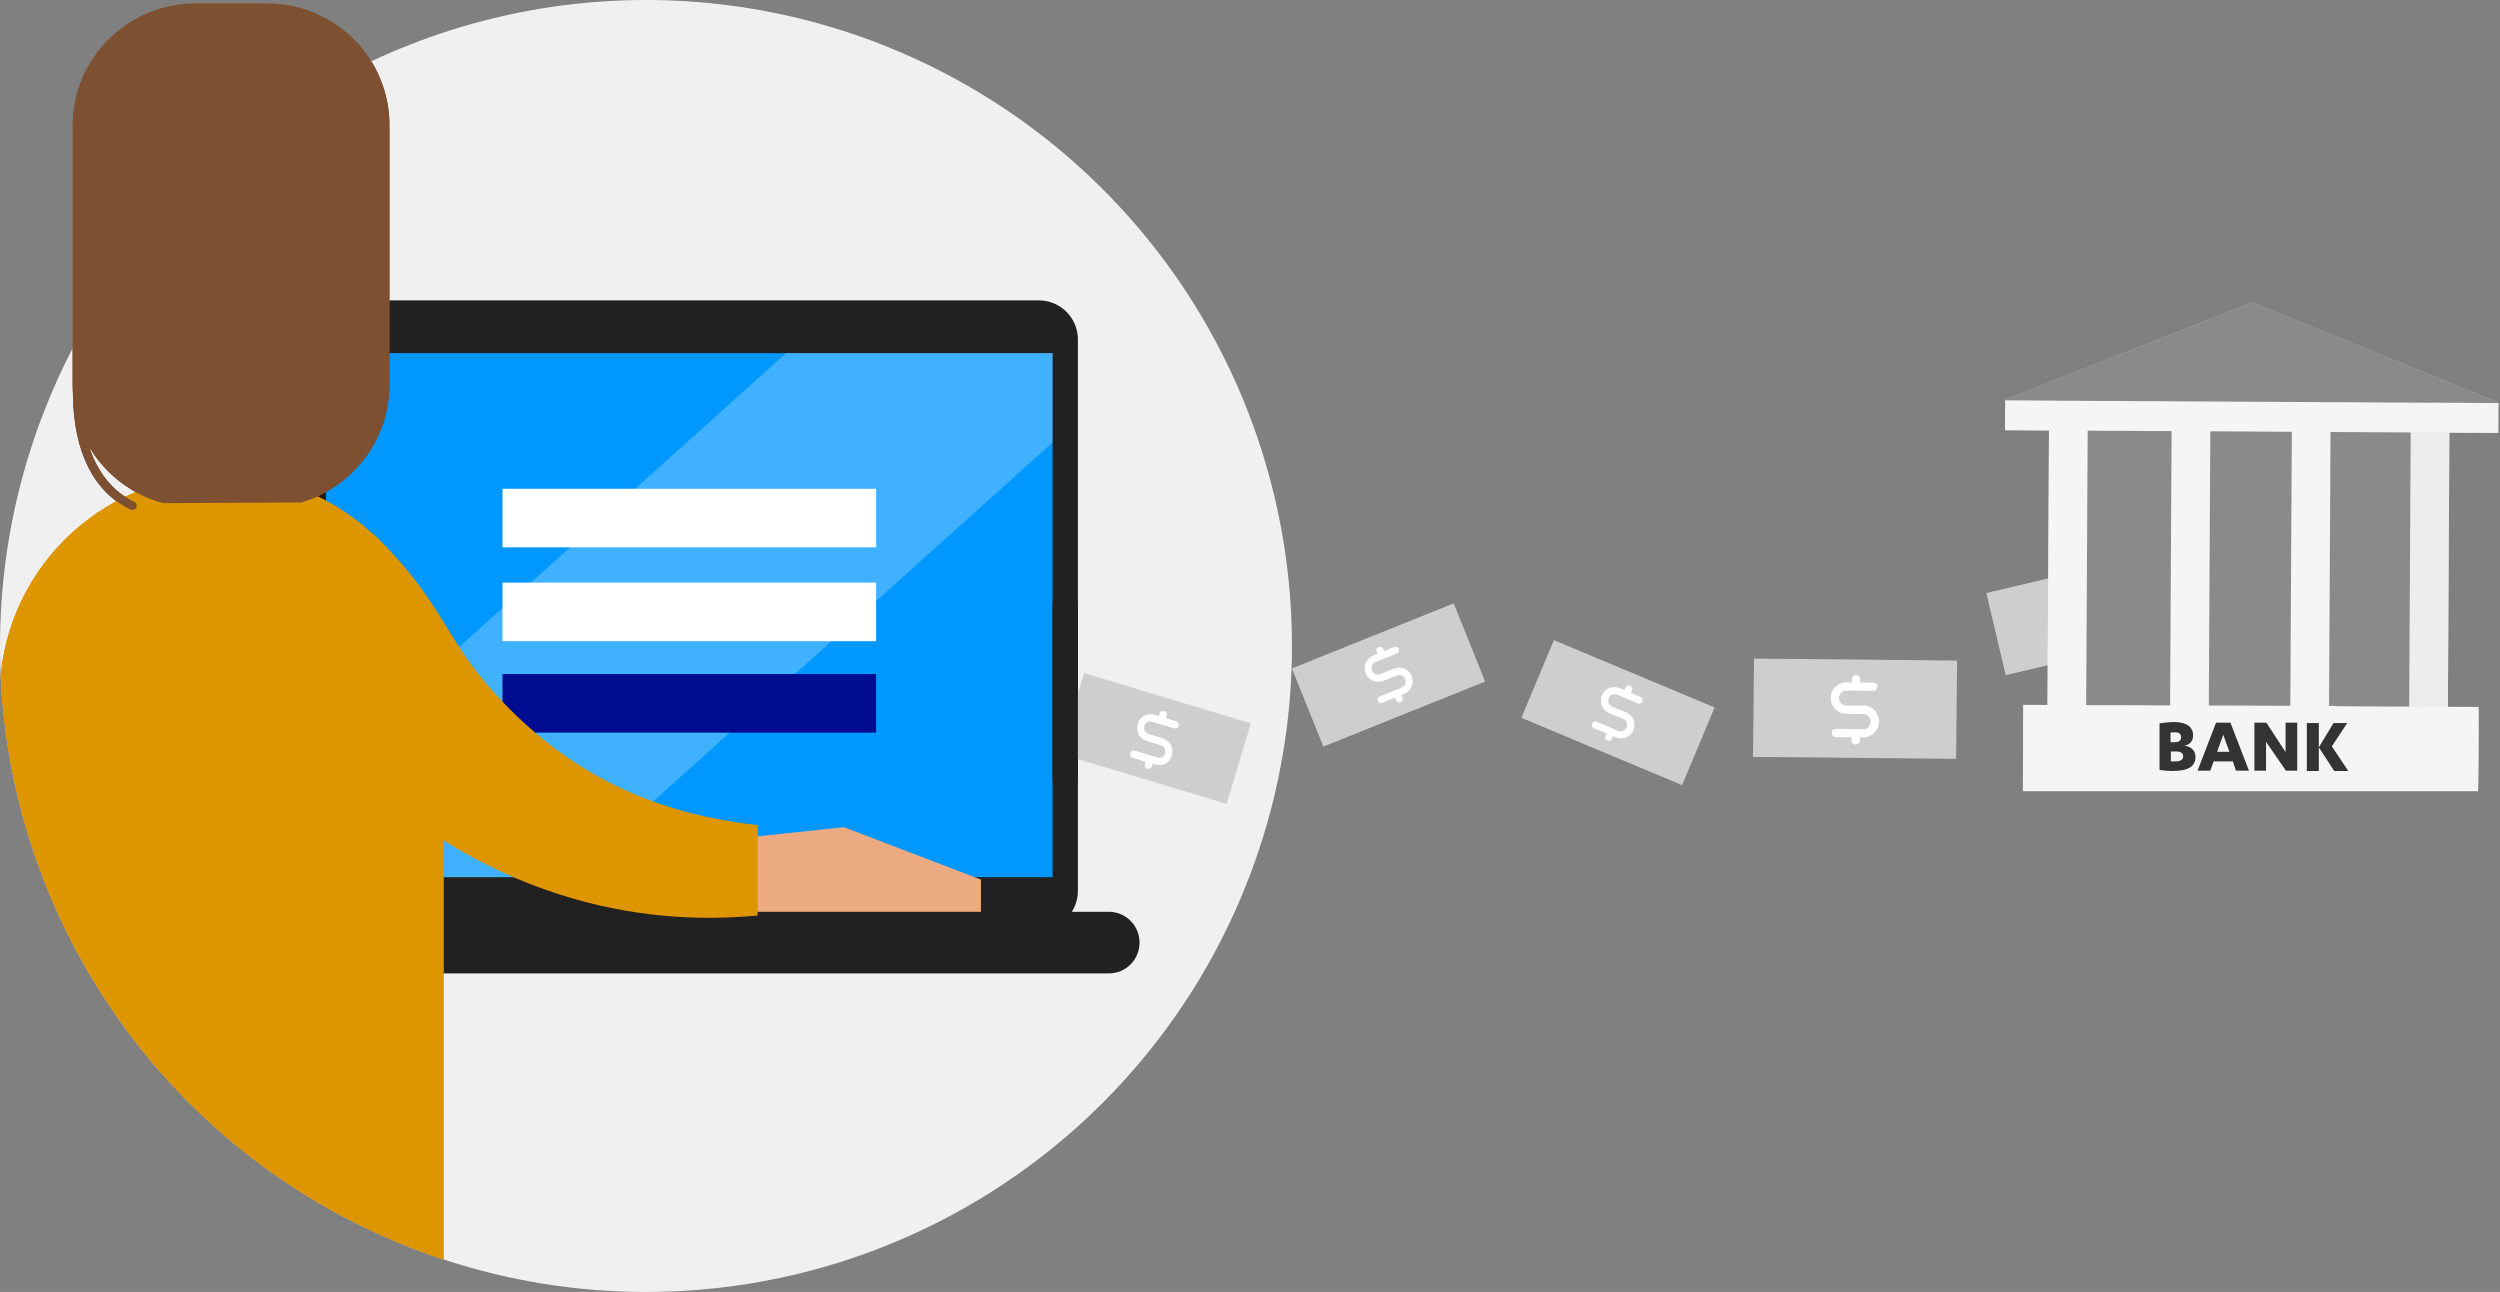 <?xml version="1.0" encoding="utf-8"?>
<!-- Generator: Adobe Illustrator 24.1.2, SVG Export Plug-In . SVG Version: 6.00 Build 0)  -->
<svg version="1.1" xmlns="http://www.w3.org/2000/svg" xmlns:xlink="http://www.w3.org/1999/xlink" x="0px" y="0px"
	 viewBox="0 0 729.9 377.2" style="enable-background:new 0 0 729.9 377.2;" xml:space="preserve">
<rect x="0" y="0" width="729.9" height="377.2" fill="#808080" stroke="none"/>
<style type="text/css">
	.st0{fill:#FFFFFF;}
	.st1{fill:#F0F0F0;}
	.st2{fill:#000C8F;}
	.st3{fill:#0097FF;}
	.st4{opacity:0.25;}
	.st5{clip-path:url(#SVGID_4_);}
	.st6{fill:#333333;}
	.st7{clip-path:url(#SVGID_4_);fill:#0057E1;}
	.st8{clip-path:url(#SVGID_4_);fill:#F1C9AA;}
	.st9{clip-path:url(#SVGID_4_);fill:#7D5032;}
	.st10{clip-path:url(#SVGID_4_);fill:#DD9500;}
	.st11{fill:#DD9500;}
	.st12{fill:#ECAA80;}
	.st13{fill:#7D5032;}
	.st14{fill:#B80000;}
	.st15{fill:#8C4F2C;}
	.st16{fill:#B76E42;}
	.st17{fill:#363636;}
	.st18{fill:none;stroke:#8A512F;stroke-miterlimit:10;}
	.st19{fill:none;stroke:#B80000;stroke-width:3.556;stroke-linecap:round;stroke-linejoin:round;stroke-miterlimit:10;}
	.st20{clip-path:url(#SVGID_6_);}
	.st21{opacity:0.6;}
	.st22{clip-path:url(#SVGID_10_);}
	.st23{fill:#CECECE;}
	.st24{clip-path:url(#SVGID_12_);}
	.st25{opacity:0.5;}
	.st26{fill:#FFFFFF;stroke:#DEDEDE;stroke-width:3.233;stroke-linecap:round;stroke-linejoin:round;stroke-miterlimit:10;}
	.st27{fill:#8A8A8A;}
	.st28{fill:#F5F5F5;}
	.st29{fill:#EDEDED;}
	.st30{fill:none;stroke:#DEDEDE;stroke-width:3.233;stroke-linecap:round;stroke-linejoin:round;stroke-miterlimit:10;}
	.st31{fill:none;}
	.st32{opacity:0.3;}
	.st33{fill:#00832C;}
	.st34{opacity:0.9;}
	.st35{fill:none;stroke:#ACACAC;stroke-width:6;stroke-linecap:round;stroke-linejoin:round;stroke-miterlimit:10;}
	.st36{fill:#212121;}
	.st37{clip-path:url(#SVGID_20_);}
	.st38{clip-path:url(#SVGID_20_);fill:#0057E1;}
	.st39{clip-path:url(#SVGID_20_);fill:#F1C9AA;}
	.st40{clip-path:url(#SVGID_20_);fill:#7D5032;}
	.st41{fill:#ACACAC;}
	.st42{clip-path:url(#SVGID_24_);}
	.st43{clip-path:url(#SVGID_26_);}
	.st44{fill:#525252;}
	.st45{clip-path:url(#SVGID_34_);}
	.st46{clip-path:url(#SVGID_36_);}
	.st47{clip-path:url(#SVGID_38_);}
	.st48{clip-path:url(#SVGID_40_);}
	.st49{clip-path:url(#SVGID_40_);fill:#0057E1;}
	.st50{clip-path:url(#SVGID_40_);fill:#F1C9AA;}
	.st51{clip-path:url(#SVGID_40_);fill:#7D5032;}
	.st52{clip-path:url(#SVGID_44_);}
	.st53{clip-path:url(#SVGID_44_);fill:#0057E1;}
	.st54{clip-path:url(#SVGID_44_);fill:#F1C9AA;}
	.st55{clip-path:url(#SVGID_44_);fill:#7D5032;}
	.st56{clip-path:url(#SVGID_44_);fill:#DD9500;}
	.st57{clip-path:url(#SVGID_46_);}
	.st58{clip-path:url(#SVGID_50_);}
	.st59{clip-path:url(#SVGID_52_);}
	.st60{clip-path:url(#SVGID_60_);}
	.st61{clip-path:url(#SVGID_60_);fill:#0057E1;}
	.st62{clip-path:url(#SVGID_60_);fill:#F1C9AA;}
	.st63{clip-path:url(#SVGID_60_);fill:#7D5032;}
	.st64{clip-path:url(#SVGID_64_);}
	.st65{clip-path:url(#SVGID_66_);}
	.st66{clip-path:url(#SVGID_74_);}
	.st67{clip-path:url(#SVGID_76_);}
	.st68{clip-path:url(#SVGID_78_);}
	.st69{clip-path:url(#SVGID_80_);}
	.st70{clip-path:url(#SVGID_80_);fill:#0057E1;}
	.st71{clip-path:url(#SVGID_80_);fill:#F1C9AA;}
	.st72{clip-path:url(#SVGID_80_);fill:#7D5032;}
</style>
<g id="Bground">
</g>
<g id="All">
	<g>
		<g>
			<g>
				<g>
					<g>
						<circle class="st1" cx="188.6" cy="188.6" r="188.6"/>
						<g>
							<defs>
								<circle id="SVGID_57_" cx="188.6" cy="188.6" r="188.6"/>
							</defs>
							<clipPath id="SVGID_2_">
								<use xlink:href="#SVGID_57_"  style="overflow:visible;"/>
							</clipPath>
						</g>
					</g>
				</g>
				<g>
					<g>
						<g>
							<g>
								<path class="st36" d="M314.7,260.1c0,6.3-5.1,11.4-11.4,11.4h-204c-6.3,0-11.4-5.1-11.4-11.4V99.1c0-6.3,5.1-11.4,11.4-11.4
									h204c6.3,0,11.4,5.1,11.4,11.4V260.1z"/>
							</g>
							<g>
								<rect x="95.2" y="103.1" class="st3" width="212.1" height="153"/>
							</g>
							<g class="st4">
								<polygon class="st0" points="95.2,223.8 95.2,256.1 166.1,256.1 307.3,129.2 307.3,103.1 229.5,103.1 								"/>
							</g>
							<g>
								<path class="st36" d="M323.7,284.2h-245c-5,0-9-4-9-9s4-9,9-9h245c5,0,9,4,9,9S328.7,284.2,323.7,284.2z"/>
							</g>
						</g>
						<g>
							<rect x="146.7" y="142.7" class="st0" width="109.1" height="17.1"/>
							<rect x="146.7" y="170.1" class="st0" width="109.1" height="17.1"/>
							<rect x="146.7" y="196.8" class="st2" width="109.1" height="17.1"/>
						</g>
					</g>
				</g>
				<g>
					<defs>
						<circle id="SVGID_59_" cx="188.6" cy="188.6" r="188.6"/>
					</defs>
					<clipPath id="SVGID_4_">
						<use xlink:href="#SVGID_59_"  style="overflow:visible;"/>
					</clipPath>
					<path class="st9" d="M78,1H57C37.3,1,21.2,17,21.2,36.7v75.7c0,1,0.1,2,0.1,3c0.2,16.5,6.1,28.4,16.9,33.4
						c0.2,0.1,0.4,0.1,0.5,0.1c0.5,0,0.9-0.3,1.1-0.7c0.3-0.6,0-1.4-0.6-1.7c-6.2-2.9-10.7-8.5-13.2-16.1c4.7,8,12.5,14.1,21.7,16.5
						v2.9h40.3v-3.2c14.8-4.4,25.7-18.1,25.7-34.3V36.7C113.8,17,97.8,1,78,1z"/>
					<g class="st5">
						<path class="st11" d="M-0.1,423.4v-220c0-35.8,29-64.8,64.8-64.8c35.8,0,64.8,29,64.8,64.8v220H-0.1z"/>
					</g>
					<g class="st5">
						<path class="st11" d="M-0.1,423.4v-220c0-35.8,29-64.8,64.8-64.8c35.8,0,64.8,29,64.8,64.8v220H-0.1z"/>
						<g>
							<polygon class="st12" points="213.4,245 246.4,241.5 286.4,256.8 286.4,266.2 213.4,266.2 							"/>
							<path class="st11" d="M221.2,267.3v-26.4c-6.8-0.8-20.7-2.6-35.9-9c-7.6-3.2-15.4-7.5-22.8-13c-7.4-5.5-14.4-12.1-20.6-19.4
								c-12.4-14.6-13.2-23.9-31.5-42.3s-19.4,57.6,0.1,74.2c9.7,8.3,20.5,15.5,31.7,21.1c11.1,5.6,22.5,9.5,33,11.9
								C196.3,269.2,213.2,268,221.2,267.3z"/>
						</g>
					</g>
				</g>
			</g>
			<path class="st13" d="M78,1H57C37.3,1,21.2,17,21.2,36.7v75.7c0,1,0.1,2,0.1,3c0.2,16.5,6.1,28.4,16.9,33.4
				c0.2,0.1,0.4,0.1,0.5,0.1c0.5,0,0.9-0.3,1.1-0.7c0.3-0.6,0-1.4-0.6-1.7c-6.2-2.9-10.7-8.5-13.2-16.1c4.7,8,12.5,14.1,21.7,16.5
				l40.3-0.2c14.8-4.4,25.7-18.1,25.7-34.3V36.7C113.8,17,97.8,1,78,1z"/>
		</g>
		<g>
			<g>
				
					<rect x="582.2" y="167.3" transform="matrix(0.973 -0.23 0.23 0.973 -25.001 144.278)" class="st41" width="50.9" height="24.6"/>
				<g>
					<path class="st0" d="M611.3,186l-6.7,1.6c-0.6,0.1-1.1-0.2-1.2-0.8c-0.1-0.6,0.2-1.1,0.8-1.2l6.7-1.6c1-0.2,1.6-1.2,1.4-2.2
						l0-0.1c-0.2-1-1.2-1.6-2.2-1.4l-4.3,1c-2.1,0.5-4.2-0.8-4.7-2.9l0-0.1c-0.5-2.1,0.8-4.2,2.9-4.7l6.5-1.5
						c0.6-0.1,1.1,0.2,1.2,0.8c0.1,0.6-0.2,1.1-0.8,1.2l-6.5,1.5c-1,0.2-1.6,1.2-1.4,2.2l0,0.1c0.2,1,1.2,1.6,2.2,1.4l4.3-1
						c2.1-0.5,4.2,0.8,4.7,2.9l0,0.1C614.7,183.4,613.4,185.5,611.3,186z"/>
					<path class="st0" d="M606.7,174.9c-0.6,0.1-1.1-0.2-1.2-0.8l-0.4-1.6c-0.1-0.6,0.2-1.1,0.8-1.2c0.6-0.1,1.1,0.2,1.2,0.8
						l0.4,1.6C607.6,174.2,607.3,174.8,606.7,174.9z"/>
					<path class="st0" d="M609.9,188.3c-0.6,0.1-1.1-0.2-1.2-0.8l-0.4-1.6c-0.1-0.6,0.2-1.1,0.8-1.2c0.6-0.1,1.1,0.2,1.2,0.8
						l0.4,1.6C610.8,187.6,610.4,188.1,609.9,188.3z"/>
				</g>
			</g>
			<g>
				<defs>
					
						<rect id="SVGID_61_" x="582.2" y="167.3" transform="matrix(0.973 -0.23 0.23 0.973 -25.001 144.278)" width="50.9" height="24.6"/>
				</defs>
				<use xlink:href="#SVGID_61_"  style="overflow:visible;fill:#CECECE;"/>
				<clipPath id="SVGID_6_">
					<use xlink:href="#SVGID_61_"  style="overflow:visible;"/>
				</clipPath>
			</g>
		</g>
		<g>
			<g>
				<defs>
					
						<rect id="SVGID_63_" x="379.9" y="184.5" transform="matrix(0.928 -0.373 0.373 0.928 -44.175 165.631)" width="50.9" height="24.6"/>
				</defs>
				<clipPath id="SVGID_8_">
					<use xlink:href="#SVGID_63_"  style="overflow:visible;"/>
				</clipPath>
				<g style="clip-path:url(#SVGID_8_);">
					<g>
						
							<rect x="379.9" y="184.5" transform="matrix(0.928 -0.373 0.373 0.928 -44.175 165.631)" class="st23" width="50.9" height="24.6"/>
						<g>
							<path class="st0" d="M410,202.6l-6.4,2.6c-0.5,0.2-1.1,0-1.3-0.6c-0.2-0.5,0-1.1,0.6-1.3l6.4-2.6c0.9-0.4,1.4-1.4,1-2.4
								l0-0.1c-0.4-0.9-1.5-1.4-2.4-1l-4.1,1.6c-2,0.8-4.3-0.2-5.1-2.2l0-0.1c-0.8-2,0.2-4.3,2.2-5.1l6.2-2.5c0.5-0.2,1.1,0,1.3,0.6
								c0.2,0.5,0,1.1-0.6,1.3l-6.2,2.5c-0.9,0.4-1.4,1.4-1,2.4l0,0.1c0.4,0.9,1.5,1.4,2.4,1l4.1-1.6c2-0.8,4.3,0.2,5.1,2.2l0,0.1
								C412.9,199.6,412,201.8,410,202.6z"/>
							<path class="st0" d="M403.8,192.3c-0.5,0.2-1.1,0-1.3-0.6l-0.6-1.5c-0.2-0.5,0-1.1,0.6-1.3c0.5-0.2,1.1,0,1.3,0.6l0.6,1.5
								C404.6,191.5,404.3,192.1,403.8,192.3z"/>
							<path class="st0" d="M408.9,205c-0.5,0.2-1.1,0-1.3-0.6L407,203c-0.2-0.5,0-1.1,0.6-1.3c0.5-0.2,1.1,0,1.3,0.6l0.6,1.5
								C409.7,204.2,409.5,204.8,408.9,205z"/>
						</g>
					</g>
				</g>
			</g>
		</g>
		<g>
			<g>
				<defs>
					
						<rect id="SVGID_65_" x="527.3" y="177.3" transform="matrix(9.687588e-03 -1 1 9.687588e-03 329.408 746.562)" width="28.7" height="59.3"/>
				</defs>
				<clipPath id="SVGID_10_">
					<use xlink:href="#SVGID_65_"  style="overflow:visible;"/>
				</clipPath>
				<g class="st22">
					<g>
						
							<rect x="527.3" y="177.3" transform="matrix(9.687588e-03 -1 1 9.687588e-03 329.408 746.562)" class="st23" width="28.7" height="59.3"/>
						<g>
							<path class="st0" d="M544,215.3l-8-0.1c-0.7,0-1.2-0.5-1.2-1.2c0-0.7,0.5-1.2,1.2-1.2l8,0.1c1.2,0,2.1-0.9,2.2-2.1l0-0.1
								c0-1.2-0.9-2.2-2.1-2.2l-5.1-0.1c-2.5,0-4.5-2.1-4.5-4.6l0-0.1c0-2.5,2.1-4.5,4.6-4.5l7.8,0.1c0.7,0,1.2,0.5,1.2,1.2
								c0,0.7-0.5,1.2-1.2,1.2l-7.8-0.1c-1.2,0-2.1,0.9-2.2,2.1l0,0.1c0,1.2,0.9,2.2,2.1,2.2l5.1,0c2.5,0,4.5,2.1,4.5,4.6l0,0.1
								C548.5,213.3,546.5,215.3,544,215.3z"/>
							<path class="st0" d="M541.9,201.4c-0.7,0-1.2-0.5-1.2-1.2l0-1.9c0-0.7,0.5-1.2,1.2-1.2c0.7,0,1.2,0.5,1.2,1.2l0,1.9
								C543.1,200.9,542.6,201.4,541.9,201.4z"/>
							<path class="st0" d="M541.8,217.4c-0.7,0-1.2-0.5-1.2-1.2l0-1.9c0-0.7,0.5-1.2,1.2-1.2c0.7,0,1.2,0.5,1.2,1.2l0,1.9
								C543,216.9,542.4,217.4,541.8,217.4z"/>
						</g>
					</g>
				</g>
			</g>
		</g>
		<g>
			<g>
				<g>
					<g>
						<path class="st0" d="M471.8,215.3l-6.4-2.7c-0.5-0.2-0.8-0.8-0.6-1.3c0.2-0.5,0.8-0.8,1.3-0.6l6.4,2.7c0.9,0.4,2-0.1,2.4-1
							l0-0.1c0.4-0.9,0-2-1-2.4l-4.1-1.7c-2-0.8-2.9-3.1-2.1-5.1l0-0.1c0.8-2,3.1-2.9,5.1-2.1l6.2,2.6c0.5,0.2,0.8,0.8,0.6,1.3
							c-0.2,0.5-0.8,0.8-1.3,0.6l-6.2-2.6c-0.9-0.4-2,0-2.4,1l0,0.1c-0.4,0.9,0,2,1,2.4l4.1,1.7c2,0.8,2.9,3.1,2.1,5.1l0,0.1
							C476,215.2,473.8,216.1,471.8,215.3z"/>
						<path class="st0" d="M474.6,203.6c-0.5-0.2-0.8-0.8-0.6-1.3l0.6-1.5c0.2-0.5,0.8-0.8,1.3-0.6c0.5,0.2,0.8,0.8,0.6,1.3
							l-0.6,1.5C475.8,203.6,475.1,203.8,474.6,203.6z"/>
						<path class="st0" d="M469.3,216.3c-0.5-0.2-0.8-0.8-0.6-1.3l0.6-1.5c0.2-0.5,0.8-0.8,1.3-0.6c0.5,0.2,0.8,0.8,0.6,1.3
							l-0.6,1.5C470.5,216.3,469.8,216.5,469.3,216.3z"/>
					</g>
				</g>
				
					<rect x="460.3" y="182.5" transform="matrix(0.386 -0.922 0.922 0.386 98.235 563.53)" class="st23" width="24.6" height="50.9"/>
			</g>
			<g>
				<path class="st0" d="M471.8,215.3l-6.4-2.7c-0.5-0.2-0.8-0.8-0.6-1.3c0.2-0.5,0.8-0.8,1.3-0.6l6.4,2.7c0.9,0.4,2-0.1,2.4-1
					l0-0.1c0.4-0.9,0-2-1-2.4l-4.1-1.7c-2-0.8-2.9-3.1-2.1-5.1l0-0.1c0.8-2,3.1-2.9,5.1-2.1l6.2,2.6c0.5,0.2,0.8,0.8,0.6,1.3
					c-0.2,0.5-0.8,0.8-1.3,0.6l-6.2-2.6c-0.9-0.4-2,0-2.4,1l0,0.1c-0.4,0.9,0,2,1,2.4l4.1,1.7c2,0.8,2.9,3.1,2.1,5.1l0,0.1
					C476,215.2,473.8,216.1,471.8,215.3z"/>
				<path class="st0" d="M474.6,203.6c-0.5-0.2-0.8-0.8-0.6-1.3l0.6-1.5c0.2-0.5,0.8-0.8,1.3-0.6c0.5,0.2,0.8,0.8,0.6,1.3l-0.6,1.5
					C475.8,203.6,475.1,203.8,474.6,203.6z"/>
				<path class="st0" d="M469.3,216.3c-0.5-0.2-0.8-0.8-0.6-1.3l0.6-1.5c0.2-0.5,0.8-0.8,1.3-0.6c0.5,0.2,0.8,0.8,0.6,1.3l-0.6,1.5
					C470.5,216.3,469.8,216.5,469.3,216.3z"/>
			</g>
		</g>
		<g>
			<g>
				<g>
					<g class="st25">
						
							<rect x="600.5" y="115.5" transform="matrix(1 5.485630e-03 -5.485630e-03 1 0.923 -3.593)" class="st0" width="109.8" height="101.9"/>
						
							<rect x="645.2" y="186.9" transform="matrix(1 5.485630e-03 -5.485630e-03 1 1.119 -3.6)" class="st0" width="23.2" height="30.4"/>
						
							<rect x="598" y="117.5" transform="matrix(1 5.485630e-03 -5.485630e-03 1 0.911 -3.309)" class="st0" width="11.3" height="93.7"/>
						
							<rect x="633.8" y="117.7" transform="matrix(1 5.485630e-03 -5.485630e-03 1 0.912 -3.506)" class="st0" width="11.3" height="93.7"/>
						
							<rect x="668.9" y="117.9" transform="matrix(1 5.485630e-03 -5.485630e-03 1 0.914 -3.698)" class="st0" width="11.3" height="93.7"/>
						
							<rect x="703.6" y="118.1" transform="matrix(1 5.485630e-03 -5.485630e-03 1 0.915 -3.888)" class="st0" width="11.3" height="93.7"/>
						<polygon class="st0" points="682.4,206.1 590.8,205.8 590.7,217.1 682.3,217.4 						"/>
						<path class="st0" d="M668.6,217.5l54.9,13.5c0,0,0.2-24.7,0.1-24.5l-54.9-0.3L668.6,217.5z"/>
						<polygon class="st0" points="584.9,116.9 729.9,117.7 657.5,88.3 						"/>
						
							<rect x="585.4" y="117.3" transform="matrix(1 5.485630e-03 -5.485630e-03 1 0.677 -3.604)" class="st0" width="144" height="8.7"/>
					</g>
					<g>
						
							<rect x="600.5" y="115.5" transform="matrix(1 5.485630e-03 -5.485630e-03 1 0.923 -3.593)" class="st27" width="109.8" height="101.9"/>
						
							<rect x="645.2" y="186.9" transform="matrix(1 5.485630e-03 -5.485630e-03 1 1.119 -3.6)" class="st27" width="23.2" height="30.4"/>
						
							<rect x="598" y="117.5" transform="matrix(1 5.485630e-03 -5.485630e-03 1 0.911 -3.309)" class="st28" width="11.3" height="93.7"/>
						
							<rect x="633.8" y="117.7" transform="matrix(1 5.485630e-03 -5.485630e-03 1 0.912 -3.506)" class="st28" width="11.3" height="93.7"/>
						
							<rect x="668.9" y="117.9" transform="matrix(1 5.485630e-03 -5.485630e-03 1 0.914 -3.698)" class="st28" width="11.3" height="93.7"/>
						
							<rect x="703.6" y="118.1" transform="matrix(1 5.485630e-03 -5.485630e-03 1 0.915 -3.888)" class="st29" width="11.3" height="93.7"/>
						<path class="st28" d="M723.6,206.4l-41.3-0.2l0-0.1l-91.6-0.3l-0.1,25.2l132.9,0C723.6,231,723.8,206.3,723.6,206.4z"/>
						<polygon class="st27" points="584.9,116.9 729.9,117.7 657.5,88.3 						"/>
						
							<rect x="585.4" y="117.3" transform="matrix(1 5.485630e-03 -5.485630e-03 1 0.677 -3.604)" class="st28" width="144" height="8.7"/>
					</g>
					<g>
						<rect x="612.4" y="210.8" class="st31" width="89.9" height="16.3"/>
						<path class="st6" d="M630.4,211.2c1.4-0.2,3.1-0.4,4.3-0.4c3.6,0,5.6,1.4,5.6,3.9c0,1.6-0.9,2.7-2.5,3c2,0.3,3.2,1.5,3.2,3.3
							c0,2.8-2.2,4.1-6.7,4.1c-1.2,0-2.5-0.1-3.8-0.3V211.2z M633.8,216.7h1c1.4,0,2-0.5,2-1.5c0-0.9-0.6-1.4-1.8-1.4
							c-0.4,0-1,0-1.3,0.1V216.7z M633.8,222.3c0.4,0,0.8,0,1.2,0c1.6,0,2.4-0.5,2.4-1.5c0-0.9-0.7-1.4-2-1.4h-1.6V222.3z"/>
						<path class="st6" d="M645.3,225h-3.7l5.4-14h4.2l5.4,14h-3.8l-0.9-2.7h-5.6L645.3,225z M650.9,219.5l-1.8-5l-1.8,5H650.9z"/>
						<path class="st6" d="M667.3,219.6v-8.6h3.4v14h-3.3l-5.8-8.4v8.4h-3.4v-14h3.5L667.3,219.6z"/>
						<path class="st6" d="M673.5,211.1h3.5v14h-3.5V211.1z M681.3,211.1h4l-4.5,6.8l4.8,7.2h-4.1l-4.5-6.9L681.3,211.1z"/>
					</g>
				</g>
			</g>
		</g>
		<g>
			<path class="st23" d="M316.5,196.5l-7.1,23.5l48.7,14.7l7.1-23.5L316.5,196.5z M344.1,211.9c-0.2,0.5-0.7,0.9-1.3,0.7l-6.4-1.9
				c-1-0.3-2,0.3-2.3,1.2l0,0.1c-0.3,1,0.3,2,1.2,2.3l4.2,1.3c2.1,0.6,3.2,2.8,2.6,4.9l0,0.1c-0.6,2.1-2.8,3.2-4.8,2.6l-0.8-0.2
				l-0.2,0.8c-0.2,0.5-0.7,0.9-1.3,0.7c-0.5-0.2-0.9-0.7-0.7-1.3l0.2-0.8l-3.8-1.2c-0.5-0.2-0.9-0.7-0.7-1.3
				c0.2-0.5,0.7-0.9,1.3-0.7l6.6,2c1,0.3,2-0.3,2.3-1.2l0-0.1c0.3-1-0.3-2-1.2-2.3l-4.2-1.3c-2.1-0.6-3.2-2.8-2.6-4.9l0-0.1
				c0.6-2.1,2.8-3.2,4.8-2.6l1.4,0.4l0.2-0.8c0.2-0.5,0.7-0.9,1.3-0.7c0.5,0.2,0.9,0.7,0.7,1.3l-0.2,0.8l3,0.9
				C343.9,210.8,344.2,211.3,344.1,211.9z"/>
			<path class="st0" d="M343.4,210.6l-3-0.9l-0.2,0.7c-0.2,0.5-0.7,0.9-1.3,0.7c-0.5-0.2-0.9-0.7-0.7-1.3l0.2-0.7l-1.4-0.4
				c-2.1-0.6-4.2,0.5-4.8,2.6l0,0.1c-0.6,2.1,0.5,4.2,2.6,4.9l4.2,1.3c1,0.3,1.5,1.3,1.2,2.3l0,0.1c-0.3,1-1.3,1.5-2.3,1.2l-6.6-2
				c-0.5-0.2-1.1,0.1-1.3,0.7c-0.2,0.5,0.1,1.1,0.7,1.3l3.8,1.2l0.2-0.8c0.2-0.5,0.7-0.9,1.3-0.7c0.5,0.2,0.9,0.7,0.7,1.3l-0.2,0.8
				l0.8,0.2c2.1,0.6,4.2-0.5,4.8-2.6l0-0.1c0.6-2.1-0.5-4.2-2.6-4.9l-4.2-1.3c-1-0.3-1.5-1.3-1.2-2.3l0-0.1c0.3-1,1.3-1.5,2.3-1.2
				l6.4,1.9c0.5,0.2,1.1-0.1,1.3-0.7C344.2,211.3,343.9,210.8,343.4,210.6z"/>
			<path class="st0" d="M338.9,211.1c0.5,0.2,1.1-0.1,1.3-0.7l0.2-0.7l0.2-0.8c0.2-0.5-0.1-1.1-0.7-1.3c-0.5-0.2-1.1,0.1-1.3,0.7
				l-0.2,0.8l-0.2,0.7C338,210.4,338.3,210.9,338.9,211.1z"/>
			<path class="st0" d="M336,220.7c-0.5-0.2-1.1,0.1-1.3,0.7l-0.2,0.8l-0.2,0.8c-0.2,0.5,0.1,1.1,0.7,1.3c0.5,0.2,1.1-0.1,1.3-0.7
				l0.2-0.8l0.2-0.8C336.8,221.5,336.5,220.9,336,220.7z"/>
		</g>
		<rect x="307.3" y="175.9" class="st36" width="7.4" height="52.3"/>
	</g>
</g>
</svg>
